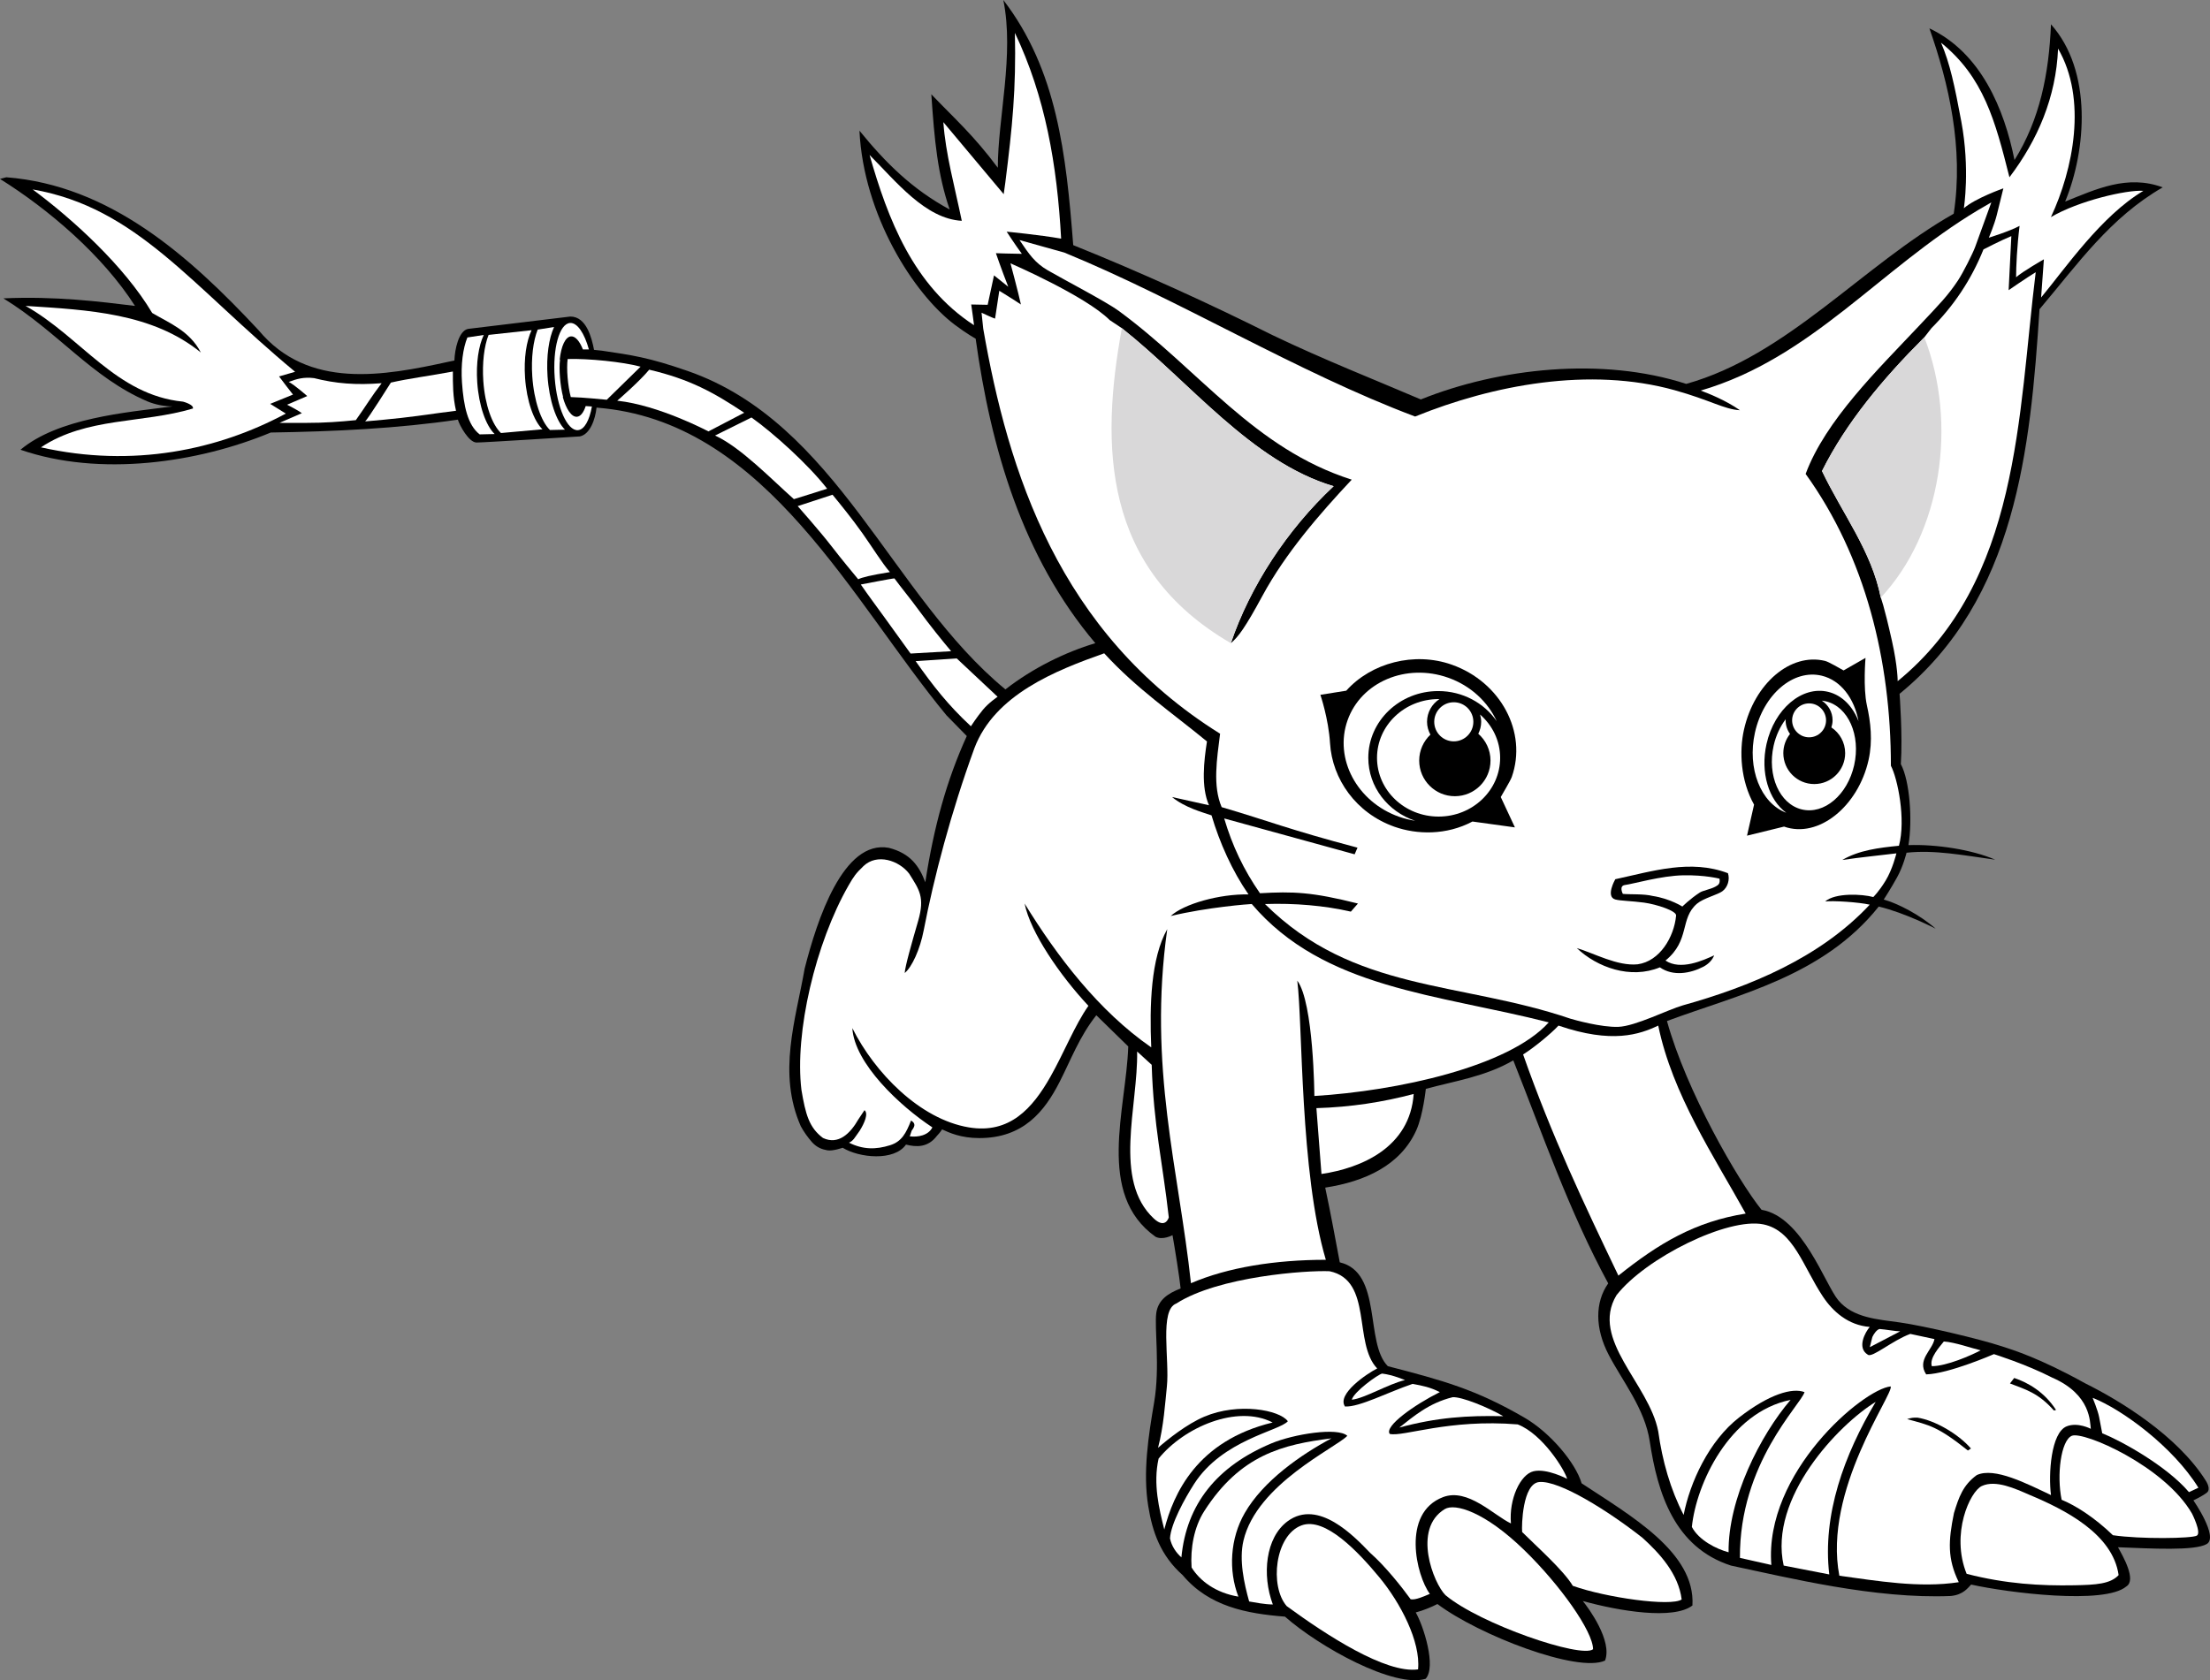 <?xml version="1.0" encoding="utf-8"?>
<!-- Generator: Adobe Illustrator 20.1.0, SVG Export Plug-In . SVG Version: 6.00 Build 0)  -->
<svg version="1.1" id="Layer_1" xmlns="http://www.w3.org/2000/svg" xmlns:xlink="http://www.w3.org/1999/xlink" x="0px" y="0px"
	 viewBox="0 0 436.234 331.752" style="enable-background:new 0 0 436.234 331.752;" xml:space="preserve">
<rect x="0" y="0" width="436.234" height="331.752" fill="#808080" stroke="none"/>
<g>
	<path d="M90.381,82.86c0.295,1.058,2.157,4.515,3.69,4.515c1.5,0,20.391-1.206,20.391-1.206
		c2.014-0.415,3.04-3.369,3.293-5.692c0.842,0.078,1.377,0.135,1.611,0.161
		c32.174,3.557,48.766,37.969,67.467,60.607l4,4.083c-4,8.8-6.5,17.917-8.188,28.873
		c-1.2-3.2-2.938-5.706-7.2-6.8c-8.987-1.656-14.175,14.238-16.612,23.844
		c-1.781,10.15-5.389,20.626-0.763,31.131c0.615,1.126,1.351,2.157,2.25,3.188
		c1,1.062,1.951,1.368,3,1.562s3.013-0.506,3.013-0.506c3.25,2,10.168,2.707,12.5-0.625
		c2,0.5,4.325,0.65,6.125-1.75c0.591-0.591,1-1.25,1-1.25c1.375,0.625,3.643,1.715,7.362,1.715
		c8.704,0,12.881-5.299,15.833-11.083c2.252-4.412,3.901-8.932,7.25-13.167l6.304,6.16
		c-0.4,12.4-6.422,29.171,5.378,37.571c1.422,0.748,3.359-0.314,3.359-0.314
		c0.486,2.766,1.388,8.369,1.6,10.525c-2.462,0.969-4.4,2.2-4.8,4.8
		c-0.412,2.919,0.767,10.665-0.425,17.675c-1.128,6.636-2.253,13.802-1.167,20.5
		c0.827,5.095,2.417,9.737,6.792,13.625c5.2,6.2,12.6,7.6,20.2,8.2
		c6.8,6,21.55,14.175,27.758,12.271c2.167-2.346-0.408-10.433-1.945-13.102
		c1.5-0.375,3.235-1.126,4.279-1.66C291.946,322.875,311.446,330.375,316.821,327.875
		c1.5-3.875-3.262-10.383-4.387-11.758c7.237,2.006,17.887,3.758,21.637,0.883
		c0.625-10.5-12.25-17.75-21.875-24.125c-1.194-4.067-6.208-10-11.208-12.917
		c-9.667-5.639-16.241-7.409-27.042-10.208c-4.6-4.6-1-18.5-9.487-20.506
		c-0.883-4.639-1.75-9.5-2.875-14.75c7.8-1.2,14.875-4.375,18-11.375
		C280.906,220.155,281.446,215,281.446,215c5.8-1.6,11.638-2.381,17.263-5.631
		c5.8,14.6,10.938,29.631,18.737,44.031c-2.625,3.725-2.642,8.861,0.1,14.113
		c2.743,5.252,7.124,10.62,8.1,17.087c1.536,10.18,4.85,20.925,16.05,24.525
		c11.4,2.4,28.375,6.625,43.375,6c2.5-0.25,3.388-1.631,4.013-2.256
		c7.362,1.631,26.362,4.006,30.625,0.375c2.062-1.256-0.638-5.943-1.638-7.744
		c6.612,0.256,15.138,0.744,17.513-0.631c2.402-1.391-2.625-8.625-2.625-8.625s1.625-0.75,2.625-1.5
		c0.922-0.692-0.059-2.199-0.25-2.5c-5.585-8.771-16.73-15.635-23.763-19.119
		c-9-5-14.267-6.591-16.361-7.278c-4.501-1.478-15.265-4.026-20.139-4.722
		c-4.395-0.627-9.25-0.875-12.199-4.379c-2.641-3.138-7.051-16.496-15.163-17.877
		c-4.638-5.744-14.863-23.469-18.663-37.269c14.038-5.231,30.8-8.8,41.8-22.6
		c5.238,1.244,11.238,4.369,11.238,4.369c-3.125-2.75-7.5-5-10.25-5.75c0,0,1.375-2.125,2.625-4.375
		s1.875-4.875,1.875-4.875c5.6-0.6,11.125,0.5,17.5,1.375c-4.6-2-11.725-3.075-17.125-2.875
		c0.819-4.916,0.279-12.66-1.5-16c0.375-5.75-0.25-13.875-0.25-13.875
		c23-18.8,25.825-48.337,27.625-75.937c7.6-9,13.912-18.062,24.312-24.062
		c-7-2.6-13.25,0.406-19.25,2.806c4.2-10.2,5.4-25.8-2.8-35
		c-0.4,9.8-2.2,18.8-7.2,26.8c-2-10-6.6-21.2-16.8-26
		c3.8,10.8,6.8,23.6,4.8,36.6c-18,10.2-32.8,28-52.8,33.6
		c-16.6-5.4-36.987-3.131-52.387,3.069c-8.75-3.75-19.213-7.869-29.213-12.669
		c-12.8-6.4-26-12.4-39.4-17.8C210.446,30.4,208.646,13.8,198.046,0l0,0
		c2.2,10.8-1.087,23.319-1.087,33.119c-4.75-6.375-8.325-9.5-13.125-14.5
		c0.625,9.125,1.225,15.75,3.625,22.75c-7.375-4-12.613-9.168-17.812-15.569
		c0.812,16.694,10.688,32.194,18.812,38.319c2.381,1.795,4.125,2.75,4.125,2.75
		c3,21.6,9.225,43.125,23.625,60.125c-6,1.8-12.35,4.925-17.75,9.125
		c-22.6-18.6-33.199-52.603-62.716-62.872c-7.716-2.685-11-3.125-16.875-4
		c-0.411-0.061-1.61-0.17-1.61-0.17c-0.463-2.399-1.51-6.577-4.678-6.577l-20.188,2.438
		c-1.875,0.375-2.634,4.122-2.696,6.247c-0.556,0.112-1.12,0.23-1.12,0.23
		c-12.8,2.8-27.73,5.586-37.53-6.213C37.246,50.4,21.646,36.6,1.246,35L0,35.327
		c9.6,6,20.246,15.073,26.646,25.073c-6.732-0.821-15.653-1.959-25.98-1.49
		c10.75,6.583,17.5,15.667,28.417,20.334c1.583,0.666,3.417,1,5,1c-9.4,1.2-22.638,2.356-30.038,8.556
		c15.6,5.4,35,2.6,49.4-3.4C66.079,85.203,78.527,84.605,90.381,82.86z"/>
	<path style="fill:#FFFFFF;" d="M30.046,61.8c3.4,2,7.371,3.527,9.6,7.8
		c-9.6-7.8-22.2-8.4-34.6-9.2c11,6.2,17.871,17.594,31.075,18.904
		c0,0,2.163,0.556,1.963,1.356c-10,3-21,1.667-30,7.667c18.166,4.083,34.933,0.533,48.333-6.667
		l-3.083-1.916l4.5-1.834c0,0-2.596-3.323-2.75-3.583l3.167-0.917C37.666,56.327,27.046,41,6.446,37.4
		C14.246,43.2,24.446,52.4,30.046,61.8z"/>
	<path style="fill:#FFFFFF;" d="M121.834,79.119c8.25,0.875,18,6.062,18,6.062l7.062-3.688
		c-6-4-10.742-6.619-18.75-8.5C126.346,75.194,122.209,78.806,121.834,79.119z"/>
	<path style="fill:#FFFFFF;" d="M77.154,75.542c0,0-4.562,7.26-5.083,7.667c0,0,6.411-0.538,10.333-1.084
		c4.042-0.562,5.484-0.753,7.61-1.016C89.383,78.375,89.383,75.75,89.393,73.356
		C85.221,74.151,80.53,74.756,77.154,75.542z"/>
	<path style="fill:#FFFFFF;" d="M57,75.41c1.083,0.542,3.646,2.79,3.646,2.79l-3.979,1.71
		c0,0,2.117,1.067,2.917,1.667l-4.417,1.917c0,0,4.735,0.044,7.904-0.035
		c3.169-0.079,7.166-0.5,7.166-0.5c2-2.8,3.096-4.698,5.096-7.298
		c-5,0.4-9.084,0.084-13.334-1C59.916,74.41,58.6,74.811,57,75.41z"/>
	<path style="fill:#FFFFFF;" d="M198.446,36l-0.325,2.337l-11.912-14.219
		c0.438,6.281,2.237,12.681,3.637,19.481c-7.2-0.4-13-7.8-18.2-13
		c3.6,12.6,8.6,25.8,20.6,33.6c0.083,0.249-0.537-4.081-0.537-4.081l3.25,0.062
		l1.25-5.812l2.812,2.25c-1.375-3.5-2.438-6.625-2.438-6.625s3.525,0.125,5.125,0.125c-1.2-1.6-3-4.375-3-4.375
		s6.5,0.625,10.75,1.375c-0.8-14.6-3.125-28.025-9.125-40.625C200.583,17.619,199.833,24.994,198.446,36z"
		/>
	<path style="fill:#FFFFFF;" d="M387.146,23.994c1.75,9.375,0.5,17.125,0.5,17.125
		c2.262-1.986,7.8-3.931,7.8-3.931S394.633,40.5,394.133,42.5
		c-0.456,1.824-1.55,4.431-1.55,4.431s4.062-1.25,6.062-2.331c-0.5,4.019-0.688,8.081-0.688,10.144
		c1.25-1.125,5.487-3.544,5.487-3.544l-0.55,7.544c4.8-5.8,11.875-16.125,20.188-21.062
		c-3.312-0.244-12.85,1.988-18.25,5.188l0,0c4.4-9.4,7.212-23.269,1.412-33.269
		c-0.4,9.6-4,18-9.6,25.4c-2.812-11.194-5.1-19.769-13.5-26.569
		C384.896,12.494,385.823,16.905,387.146,23.994z"/>
	<path style="fill:#FFFFFF;" d="M242.958,126.994C246.758,115.794,254.046,104.6,263.246,96
		c-16.2-4.8-28.4-20.6-41.8-31.2l-2.4-1.6
		c-4.8-4.8-19.587-11.206-19.587-11.206s1.562,5.812,2.062,8.125
		c-1.188-0.812-4.271-2.708-4.271-2.708l-0.833,5.5c-0.185,0-2.667-1.167-2.667-1.167
		s0.271,2.479,0.333,3.166c4.875,28,14.837,60.052,46.75,79.958c-0.625,5-1.488,10.3,0.312,14.5
		c9.212,2.694,13.075,4.369,26.812,8l-0.562,1.312l-25.75-7.081
		c1.6,5.4,3.862,10.169,7.062,14.769c6.562-0.375,10.25-0.25,19.337,2.031L266.646,180
		c-5.2-1.2-11.15-1.7-16.95-1.5c17.52,17.403,38.417,15.208,60.25,22.625
		c0.735,0.227,6.125,1.75,9.5,1.625s9.731-3.38,12.75-4.25c13.114-3.661,27.067-9.359,36.875-19.875
		c-2.188-0.5-7.237-0.819-8.8-0.631c2-1.75,7.3-1.475,9.5-0.875c0,0,1.062-1,2.438-3.25
		s2.125-5.375,2.125-5.375c-4.125,0.5-6.875,0.75-10.688,1.306c3.312-1.931,7.188-2.406,11.188-2.806
		c1.4-5.2-0.263-13.285-1.588-15.794c0-20.8-5.029-41.223-16.829-57.623
		c3.92-10.585,14.34-20.691,22.293-29.141c4.219-4.482,5.731-5.991,7.777-9.061
		c1-1.5,2.957-5.402,3.396-6.625c1.63-4.541,3.188-8.791,3.188-8.791s-1.929,1.109-2.631,1.531
		c-19.431,11.647-32.896,29.236-54.731,35.629c1.6,0.6,4.946,1.923,7.737,3.881
		c-3.103-0.168-5.875-2-12.887-3.954c-16.773-4.674-35.873-1.039-51.226,5.198
		c-23.4-8.8-46.375-23-69.25-32.375l-8.838-2.469c1.838,2.719,2.989,4.471,5.575,5.975
		c2.971,1.729,11.55,6.2,14,8c16.059,11.801,26.666,27.167,46,33.334
		c-6.407,6.834-13.085,14.546-17.618,22.92C245.821,123.875,244.446,125.75,242.958,126.994z"/>
	<path style="fill:#FFFFFF;" d="M371.246,118c-1.8-9.2-7.6-16.6-11.6-25
		c4.8-9.6,12-18.2,20.2-26.4l1.4-1.8c4.35-4.35,7.838-9.494,10.275-15.556
		c0,0,3.65-1.875,5.5-2.625l-0.534,10.673c0,0,3.596-2.485,5.346-3.548
		c-3.5,28.125-3.083,61-27.25,80.75c0,0,0.026-2.8-1.138-7.994
		C371.821,119.25,371.246,118,371.246,118z"/>
	<path style="fill:#D9D8D9;" d="M359.646,93c4,8.4,9.8,15.8,11.6,25
		c12-12.8,15.2-34.4,8.6-51.4C371.646,74.8,364.446,83.4,359.646,93z"/>
	<path style="fill:#FFFFFF;" d="M148.333,82.431l-7.188,3.562c5.062,2.312,11.188,8.688,15.562,12.562
		c0,0,6.362-1.969,6.562-2.062C159.521,91.681,152.646,85.494,148.333,82.431z"/>
	<path style="fill:#FFFFFF;" d="M170.237,105.292c-2.071-2.923-4.304-5.658-5.904-7.61l-6.875,2.25
		c0,0,4.431,5.003,6.696,7.944c2.051,2.663,4.151,5.164,5.25,6.5
		c0.75-0.375,2.487-0.81,6.25-1.416C174.022,111.054,172.212,108.079,170.237,105.292z"/>
	<path style="fill:#FFFFFF;" d="M181.404,120.542c-1.748-2.402-3.614-4.623-4.847-6.335
		c-0.224-0.047-6.641,1.203-6.641,1.203c1.451,2.115,3.089,4.298,4.654,6.465
		c2.751,3.808,5.167,7.167,5.167,7.167l8.013-0.464
		C186.154,126.709,183.354,123.221,181.404,120.542z"/>
	<path style="fill:#FFFFFF;" d="M192.333,147.744c-4.6,12.6-7.988,25.484-9.997,35.926
		c-0.729,3.792-2.328,7.276-3.753,8.449c0.071-1.327,1.375-5.875,2.662-10.319
		c1.338-4.681,0.213-6.106-1.787-9.306c-2-2.6-6.332-4.046-9-1.5
		c-1.513,1.444-1.934,2.047-2.95,3.819c-6.536,11.393-10.686,29.067-9.312,40.375
		c0.812,4.812,1.5,7.438,4.25,9.5c3.05,1.444,5.4-0.888,7-3.688l1.2-1.8
		c0.812,0.669-0.013,2.55-0.938,4.044c-1,1.375-1.25,2-2.125,2.375c2.75,1.375,5.295,1.394,8.125,0.5
		c2.282-0.721,3.143-2.375,4.125-4.875c1,0.6,0.725,1.2,0.125,2l-0.375,1.125
		c1.6,0.2,3.662-0.169,4.462-1.769c-6.4-4.2-15.392-12.642-15.8-19.6
		c4.4,8.8,13.327,17.989,23,19.6c8.043,1.34,12.563-3.748,16.104-10.005
		c2.692-4.758,4.818-10.194,7.497-13.995c-5.6-6-11.441-14.475-12.6-20.2
		c6.4,10.4,14.6,21.2,25,28.4c-0.349-8.279-0.091-17.591,3.159-23.341
		c-3.833,27.25,2.279,47.51,4.679,69.91c7.25-3.125,16.625-4.625,26.625-4.625
		c-5.125-17.25-4.554-46.535-5.638-55.119c3.25,4.333,3.375,22.775,3.375,22.775
		c16.4-1,38.388-5.781,46.263-14.531c-22-5.625-44.375-6.625-58.625-23.375c-0.375,0-8.75,0.625-16,2.375
		c2.6-2.4,9.625-4.375,15.362-4.269c-3.2-4.6-5.7-10.206-7.3-15.606
		c-1.812-0.625-5.188-1.5-7.812-3.625l7.312,1.625c-1.6-3.6-1-8.794-0.4-12.594
		c-6.8-5.6-13.887-10.406-20.287-17.406C208.358,132.394,196.333,137.144,192.333,147.744z"/>
	<path style="fill:#FFFFFF;" d="M180.737,130.542c3.417,4.833,6.346,8.619,10.909,12.858
		c0,0,1.188-1.823,2.354-3.24c1.167-1.417,2.917-2.583,2.917-2.583L188.846,130L180.737,130.542z
		"/>
	<path d="M318.846,173.6c0,0-1.987,3.439,0,4c0.981,0.276,3.284,0.295,5.678,0.62
		c2.457,0.334,6.498,1.649,6.322,2.58c-0.4,4.2-3.2,9-7.6,9.6
		c-4,0.4-8.6-2.2-12-3.2c4,3.8,10.6,6.2,16.4,3.8
		c2.604,1.827,6.008,1.208,8.591-0.125c1.083-0.583,1.75-1.333,2.129-2.244
		c-2.2,1-6.617,3.029-9.617,1.029c4.917-4,2.774-8.312,6.25-11.25
		c1.229-1.039,4.045-1.757,4.958-2.417c1.125-0.812,1.525-2.383,1.125-3.583
		C333.683,169.61,326.246,172,318.846,173.6z"/>
	<path style="fill:#FFFFFF;" d="M320.333,176.494c1.458,0.146,4.132-0.038,5.917,0.417
		c3.333,0.5,5.833,2.083,5.833,2.083s1.5-1.5,3.417-2.75c0.625-0.419,2.054-0.624,3.083-1.167
		c0.671-0.354,0.979-0.636,0.833-1.583c0,0-2.833-0.75-7.167-0.667
		c-4.333,0.083-9.816,1.692-11.5,1.917C319.5,174.91,320.333,176.494,320.333,176.494z"/>
	<path style="fill:#FFFFFF;" d="M307.633,202.5c-1.5,1.625-4.983,4.466-6.987,5.7
		c5.688,16.169,12.012,29.468,18.812,43.669c8-6.4,15.125-10.65,25.125-12.25
		c-6.2-11.2-14.463-23.519-17.263-37.119C323.621,204.256,318.196,206.125,307.633,202.5z"/>
	<path style="fill:#FFFFFF;" d="M227.767,240.61c2.304,2.14,2.942-0.242,2.942-0.242
		c-1.2-10.8-3-18-3.375-30.125l-2.875-2.625C224.658,218.419,219.624,233.049,227.767,240.61z"/>
	<path style="fill:#FFFFFF;" d="M259.846,218.8l1,13C268.821,230.625,278.321,226.5,279.046,216
		C273.046,217.6,266.646,218.6,259.846,218.8z"/>
	<path style="fill:#FFFFFF;" d="M319.071,255.75c-5.25,8.75,6.45,17.475,8.25,26.875
		c0.8,5.8,2.413,11.494,5.013,16.494c1.242-6.402,4.987-14.619,10.959-19.248
		c5.972-4.629,10.512-5.913,12.903-4.996c-0.769,2.57-12.875,14-12.75,32.725L349.646,309
		c-1.45-18.25,18.175-34.75,23.562-35.256C373.821,275.25,359.821,294.25,363.071,311.125
		c7.4,1,15.775,2.475,23.575,1.275c-2.27-4.658-2.075-8.15-0.95-13.65
		c0.944-3.077,1.75-5.5,4.5-7.5c3.5-1.625,9.871,1.695,14.65,3.95
		c-0.525-4.075-0.025-12.325,3.1-13.575c2.189-0.875,4.763,0.494,4.763,0.494
		c-0.192-1.244,0.125-6.75-7.638-10.119c-5.112-2.631-11.487-4.631-11.487-4.631
		s-8.875,3.875-13.375,4c-1.888-2.869,1.237-4.769,1.637-6.969l-4.775-1.025
		c-3.579,1.327-7.487,4.744-8.362,4.119c-2.263-1.369-0.5-4.5,0.362-5.494
		c-4.252-0.336-7.276-3.026-9.25-6c-3.923-5.911-5.766-13.023-11.75-14.25
		C341.071,240.315,324.821,248.375,319.071,255.75z"/>
	<path style="fill:#FFFFFF;" d="M232.196,257.375c-3.375,1.25-1.308,11.122-1.862,16.369
		c-0.335,3.16-0.625,7.875-1.75,12.125c1.915-1.676,5.694-4.699,9.154-6.16
		c6.709-2.833,14.834-1.333,16.471,0.91c-1.638,1.923-12.888,3.631-18.5,12.375
		c-1.881,2.931-4.589,7.862-4.763,10.756c0.304,1.532,1.25,2.875,2.25,3.75
		c1-10.5,7-17.988,17.763-22.506c4.372-1.836,13.112-3.244,14.987-1.494
		c-2.25,2.375-17.875,9.5-20.5,20.7c-0.896,3.826,0.125,8.409,1.125,12.008
		c1.2,0.2,2.997,0.575,4.675,0.591c-2.175-5.841-1.446-13.204,2.909-16.425
		c6.083-4.5,13.179,2.994,16.292,6.225c3.013,2.644,6.263,6.769,8.007,9.173
		c0.993,0.191,2.697-0.621,3.785-1.064c-2.667-3.583-5.667-15.958,2.608-19.108
		c4.884-1.859,10,3.6,13.4,5.2c-0.425-4.8,1.851-9.688,4.463-10.306
		c2.612-0.619,6.625,1.5,6.625,1.5c-0.415-1.659-4.803-8.836-9.75-10.75
		C285.946,280.125,276.946,283.75,274.321,283.125c-1.125-1.5,4.857-5.746,9.888-8.256
		c-2-1-3.375-1.25-5.375-1.625c-4.846,1.631-10.513,4.631-13.346,4.465
		c-1.667-2.458,4.358-6.508,6.358-7.508c-4.8-5-0.8-17.4-9.4-19.2
		C257.997,250.798,240.571,252,232.196,257.375z"/>
	<path style="fill:#FFFFFF;" d="M370.999,262.408c-0.543,0.137-1.131,0.957-1.416,1.586l-0.5,2l6-3.125
		C374.226,262.869,372.208,262.494,370.999,262.408z"/>
	<path style="fill:#FFFFFF;" d="M383.696,264.875c-0.888,1.131-2.875,3.25-2.375,4.875
		c2.908,0,7.763-2.131,9.638-3.131C389.333,266.244,385.821,265,383.696,264.875z"/>
	<path d="M396.75,273.16c3,1.167,5.583,1.834,8.667,5.334l0.429-0.094
		c-2.262-3.531-5.512-5.406-8.262-6.323L396.75,273.16z"/>
	<path style="fill:#FFFFFF;" d="M266.833,276.369c2.487-0.244,7.25-3.125,10.5-3.875
		c0,0-2.388-1.035-4.513-1.285C272.034,271.358,267.237,274.792,266.833,276.369z"/>
	<path style="fill:#FFFFFF;" d="M333.958,301.494c1.375,2.625,4.875,4.375,7.25,5
		c-0.138-10.494,6.237-23.094,12.237-30.094C341.321,278.875,334.821,293,333.958,301.494z"/>
	<path style="fill:#FFFFFF;" d="M286.737,275.875c-4.75,1.167-7.75,3.833-10.529,5.994
		c7.375-2,13.446-2.41,20.529-2.244C293.737,277.875,288.487,275.75,286.737,275.875z"/>
	<path style="fill:#FFFFFF;" d="M414.343,279.771c0.228,1.229,0.615,3.223,0.615,3.223
		c3.75,1.5,12.688,6.419,17.125,11.625l1.862-0.869c-5.013-8.119-15.125-15.5-20.875-17.75
		C413.071,276,414.116,278.541,414.343,279.771z"/>
	<path style="fill:#FFFFFF;" d="M352.083,309.119l9,1.75c-1.4-11.8,2.962-23.669,9.162-34.069
		C362.946,281.25,349.083,295.719,352.083,309.119z"/>
	<path d="M378.5,279.91c-0.838-0.028-1.251,0.034-2.054,0.29
		c4.4,1.2,6.013,1.419,12,6.2L389.046,286C386.5,283.077,381.915,280.451,378.5,279.91z"/>
	<path style="fill:#FFFFFF;" d="M228.696,288c-1.125,5,0.125,10,1.125,14c1.8-7,6.388-17.506,21.388-21.131
		C244.196,277.25,233.696,281.8,228.696,288z"/>
	<path style="fill:#FFFFFF;" d="M406.946,296.125c2.75,1.125,6.5,3.5,10.125,7
		c5.4,0.8,15.638,0.656,16.575,0.075c0.938-0.581-0.95-4.325-0.95-4.325
		c-5.4-9.4-21.5-16.375-23.75-15.375C406.8,284.454,405.946,291.25,406.946,296.125z"/>
	<path style="fill:#FFFFFF;" d="M237.708,298.369c-2.027,3.164-2.759,7.374-2.5,11.125
		c1.625,2.625,4.737,5.006,9.237,5.756c-2-5.2-1.625-11.5,1.25-16.5
		c3.678-6.397,11.125-11.55,17.125-14.75C253.221,285.2,244.833,287.244,237.708,298.369z"/>
	<path style="fill:#FFFFFF;" d="M388.196,310.75c7.75,2,14.625,2.385,21.25,2.26
		C413.761,312.929,416.571,312.75,418.196,311c-1.152-8.149-10.631-12.93-17.556-15.83
		c-2.825-1.225-6.694-3.045-9.455-1.757C388.856,294.501,385.014,302.869,388.196,310.75z"/>
	<path style="fill:#FFFFFF;" d="M300.458,302.494c2.75,2.75,8.18,7.558,10,10.625
		c6.587,2.344,19.362,4.131,21.487,2.694c-0.625-5.062-4.359-9.125-7.75-12.188
		c-6.6-5.2-16.375-11.375-20.375-11C300.526,292.934,300.333,301.244,300.458,302.494z"/>
	<path style="fill:#FFFFFF;" d="M285.321,314.958c6.875,5.75,26.864,12.54,29.135,10.679
		c-0.01-3.513-6.478-12.689-13.671-19.661c-7.713-7.477-13.588-9.227-15.604-8.005
		C278.726,301.879,282.975,312.631,285.321,314.958z"/>
	<path style="fill:#FFFFFF;" d="M253.987,317.125c7.75,5.667,19.554,13.386,25.925,12.49
		c0.533-5.49-3.481-13.148-7.62-18.152c-4.139-5.004-10.713-12.002-15.379-10.279
		C251.654,303.125,250.571,313.208,253.987,317.125z"/>
	<g>
		<path d="M260.631,137.19l5.107-0.815c4.917-5.5,13.435-7.749,20.822-5.139
			c9.666,3.415,14.97,13.347,11.848,22.185c-0.269,0.761-1.798,3.261-2.17,3.954
			l2.794,5.99l-8.377-1.157c-5.167,2.75-10.99,2.589-15.402,1.03
			c-7.614-2.69-12.281-9.436-12.715-16.484C262.237,141.875,260.631,137.19,260.631,137.19z"/>
		<path style="fill:#FFFFFF;" d="M265.991,142.233c2.678-7.581,11.572-11.352,19.864-8.423
			c4.468,1.579,7.834,4.786,9.584,8.59c-2.468-3.582-6.711-5.951-11.539-5.951
			c-7.627,0-13.81,5.901-13.81,13.181c0,5.754,3.87,10.634,9.256,12.432
			c-1.064-0.162-2.132-0.423-3.191-0.797C267.863,158.336,263.312,149.814,265.991,142.233z"/>
		<circle style="fill:#FFFFFF;" cx="286.966" cy="142.519" r="3.861"/>
		<path style="fill:#FFFFFF;" d="M283.963,138.032c0.056,0,0.11,0.007,0.166,0.008
			c-1.468,0.952-2.445,2.599-2.445,4.479c0,0.923,0.256,1.779,0.668,2.537
			c-1.361,1.283-2.215,3.098-2.215,5.116c0,3.886,3.15,7.037,7.037,7.037
			s7.037-3.15,7.037-7.037c0-2.113-0.935-4.003-2.41-5.293
			c0.354-0.714,0.571-1.508,0.571-2.359c0-0.503-0.092-0.98-0.222-1.441
			c2.431,2.121,3.965,5.162,3.965,8.553c0,6.406-5.441,11.599-12.152,11.599
			c-6.711,0-12.152-5.193-12.152-11.599C271.81,143.225,277.251,138.032,283.963,138.032z"/>
	</g>
	<g>
		<path d="M346.237,158.875c-2.667-4.75-2.952-10.511-1.996-14.789
			c2.046-9.159,9.211-15.244,16.002-13.592c0.777,0.189,2.965,1.516,3.661,1.881
			l4.331-2.477c0,0-0.498,5.894,0.275,9.372c0.728,3.274,1.182,6.962,0.325,10.798
			c-2.031,9.09-9.848,15.557-16.681,13.141L344.846,165L346.237,158.875z"/>
		<path style="fill:#FFFFFF;" d="M346.416,144.626c1.687-7.551,7.594-12.569,13.194-11.207
			c3.756,0.913,6.41,4.47,7.248,8.989c-1.143-2.944-3.246-5.139-5.992-5.804
			c-5.164-1.25-10.612,3.355-12.168,10.286c-1.267,5.644,0.438,11.088,3.903,13.591
			C347.569,158.6,344.822,151.761,346.416,144.626z"/>
		<path style="fill:#FFFFFF;" d="M350.101,147.229c0.453-2.018,1.3-3.794,2.386-5.228
			c-0.004,0.078-0.023,0.151-0.023,0.229c0,1.005,0.328,1.928,0.871,2.688
			c-0.826,1.042-1.323,2.356-1.323,3.788c0,3.371,2.732,6.104,6.103,6.104
			c3.371,0,6.103-2.733,6.103-6.104c0-2.119-1.081-3.985-2.721-5.079
			c0.141-0.443,0.238-0.906,0.238-1.397c0-1.632-0.848-3.061-2.124-3.887
			c0.278,0.028,0.556,0.075,0.833,0.142c4.389,1.062,6.875,6.7,5.553,12.591
			c-1.323,5.892-5.954,9.806-10.343,8.744C351.264,158.758,348.778,153.12,350.101,147.229z"
			/>
		<circle style="fill:#FFFFFF;" cx="357.098" cy="142.231" r="3.349"/>
	</g>
	<path style="fill:#FFFFFF;" d="M106.134,65.08l3.234-0.511c-1.023,2.209-1.552,5.756-1.289,9.712
		c0.319,4.796,1.711,8.83,3.435,10.554l-2.958,0.07c-1.749-1.692-3.167-5.776-3.49-10.624
		C104.822,70.619,105.256,67.306,106.134,65.08z"/>
	<path style="fill:#FFFFFF;" d="M92.259,66.629l3.234-0.493c-1.023,2.132-1.552,5.556-1.289,9.375
		c0.319,4.63,1.711,8.525,3.435,10.189l-2.958,0.068c-2.36-1.831-3.167-5.577-3.49-10.257
		C90.948,71.977,91.381,68.777,92.259,66.629z"/>
	<path style="fill:#FFFFFF;" d="M96.446,66.125l8.485-0.926c-1.023,2.132-1.552,5.556-1.289,9.375
		c0.319,4.63,1.711,8.525,3.435,10.189L98.892,85.5c-1.749-1.633-3.167-5.577-3.49-10.257
		C95.159,71.708,95.568,68.273,96.446,66.125z"/>
	<g>
		<path style="fill:#FFFFFF;" d="M112.049,70.888c4.02-0.127,10.905,0.56,14.397,1.512
			l-6.675,6.531c-1.118-0.086-4.297-0.449-7.103-0.531
			C112.067,76.145,111.796,72.779,112.049,70.888z"/>
		<path style="fill:#FFFFFF;" d="M112.514,63.772c1.433-0.106,2.842,2.014,3.73,5.228h-1.182
			c-0.646-1.639-1.494-2.647-2.353-2.583c-1.117,0.082-1.951,1.942-2.226,4.581
			c0.019-0.003,0.042-0.004,0.062-0.006c-0.241,1.877,0.021,5.156,0.605,7.396
			c-0.021,0-0.042,0-0.062,0c0.666,2.4,1.721,3.979,2.793,3.9
			c0.719-0.053,1.319-0.85,1.73-2.111l1.227,0.086c-0.491,2.736-1.487,4.576-2.762,4.67
			c-2.098,0.155-4.148-4.457-4.579-10.3C109.064,68.789,110.415,63.926,112.514,63.772z"/>
	</g>
	<path style="fill:#D9D8D9;" d="M242.958,126.994C246.758,115.794,254.046,104.6,263.246,96
		c-16.2-4.8-28.4-20.6-41.8-31.2C217.196,88,217.571,112.25,242.958,126.994z"/>
</g>
</svg>
